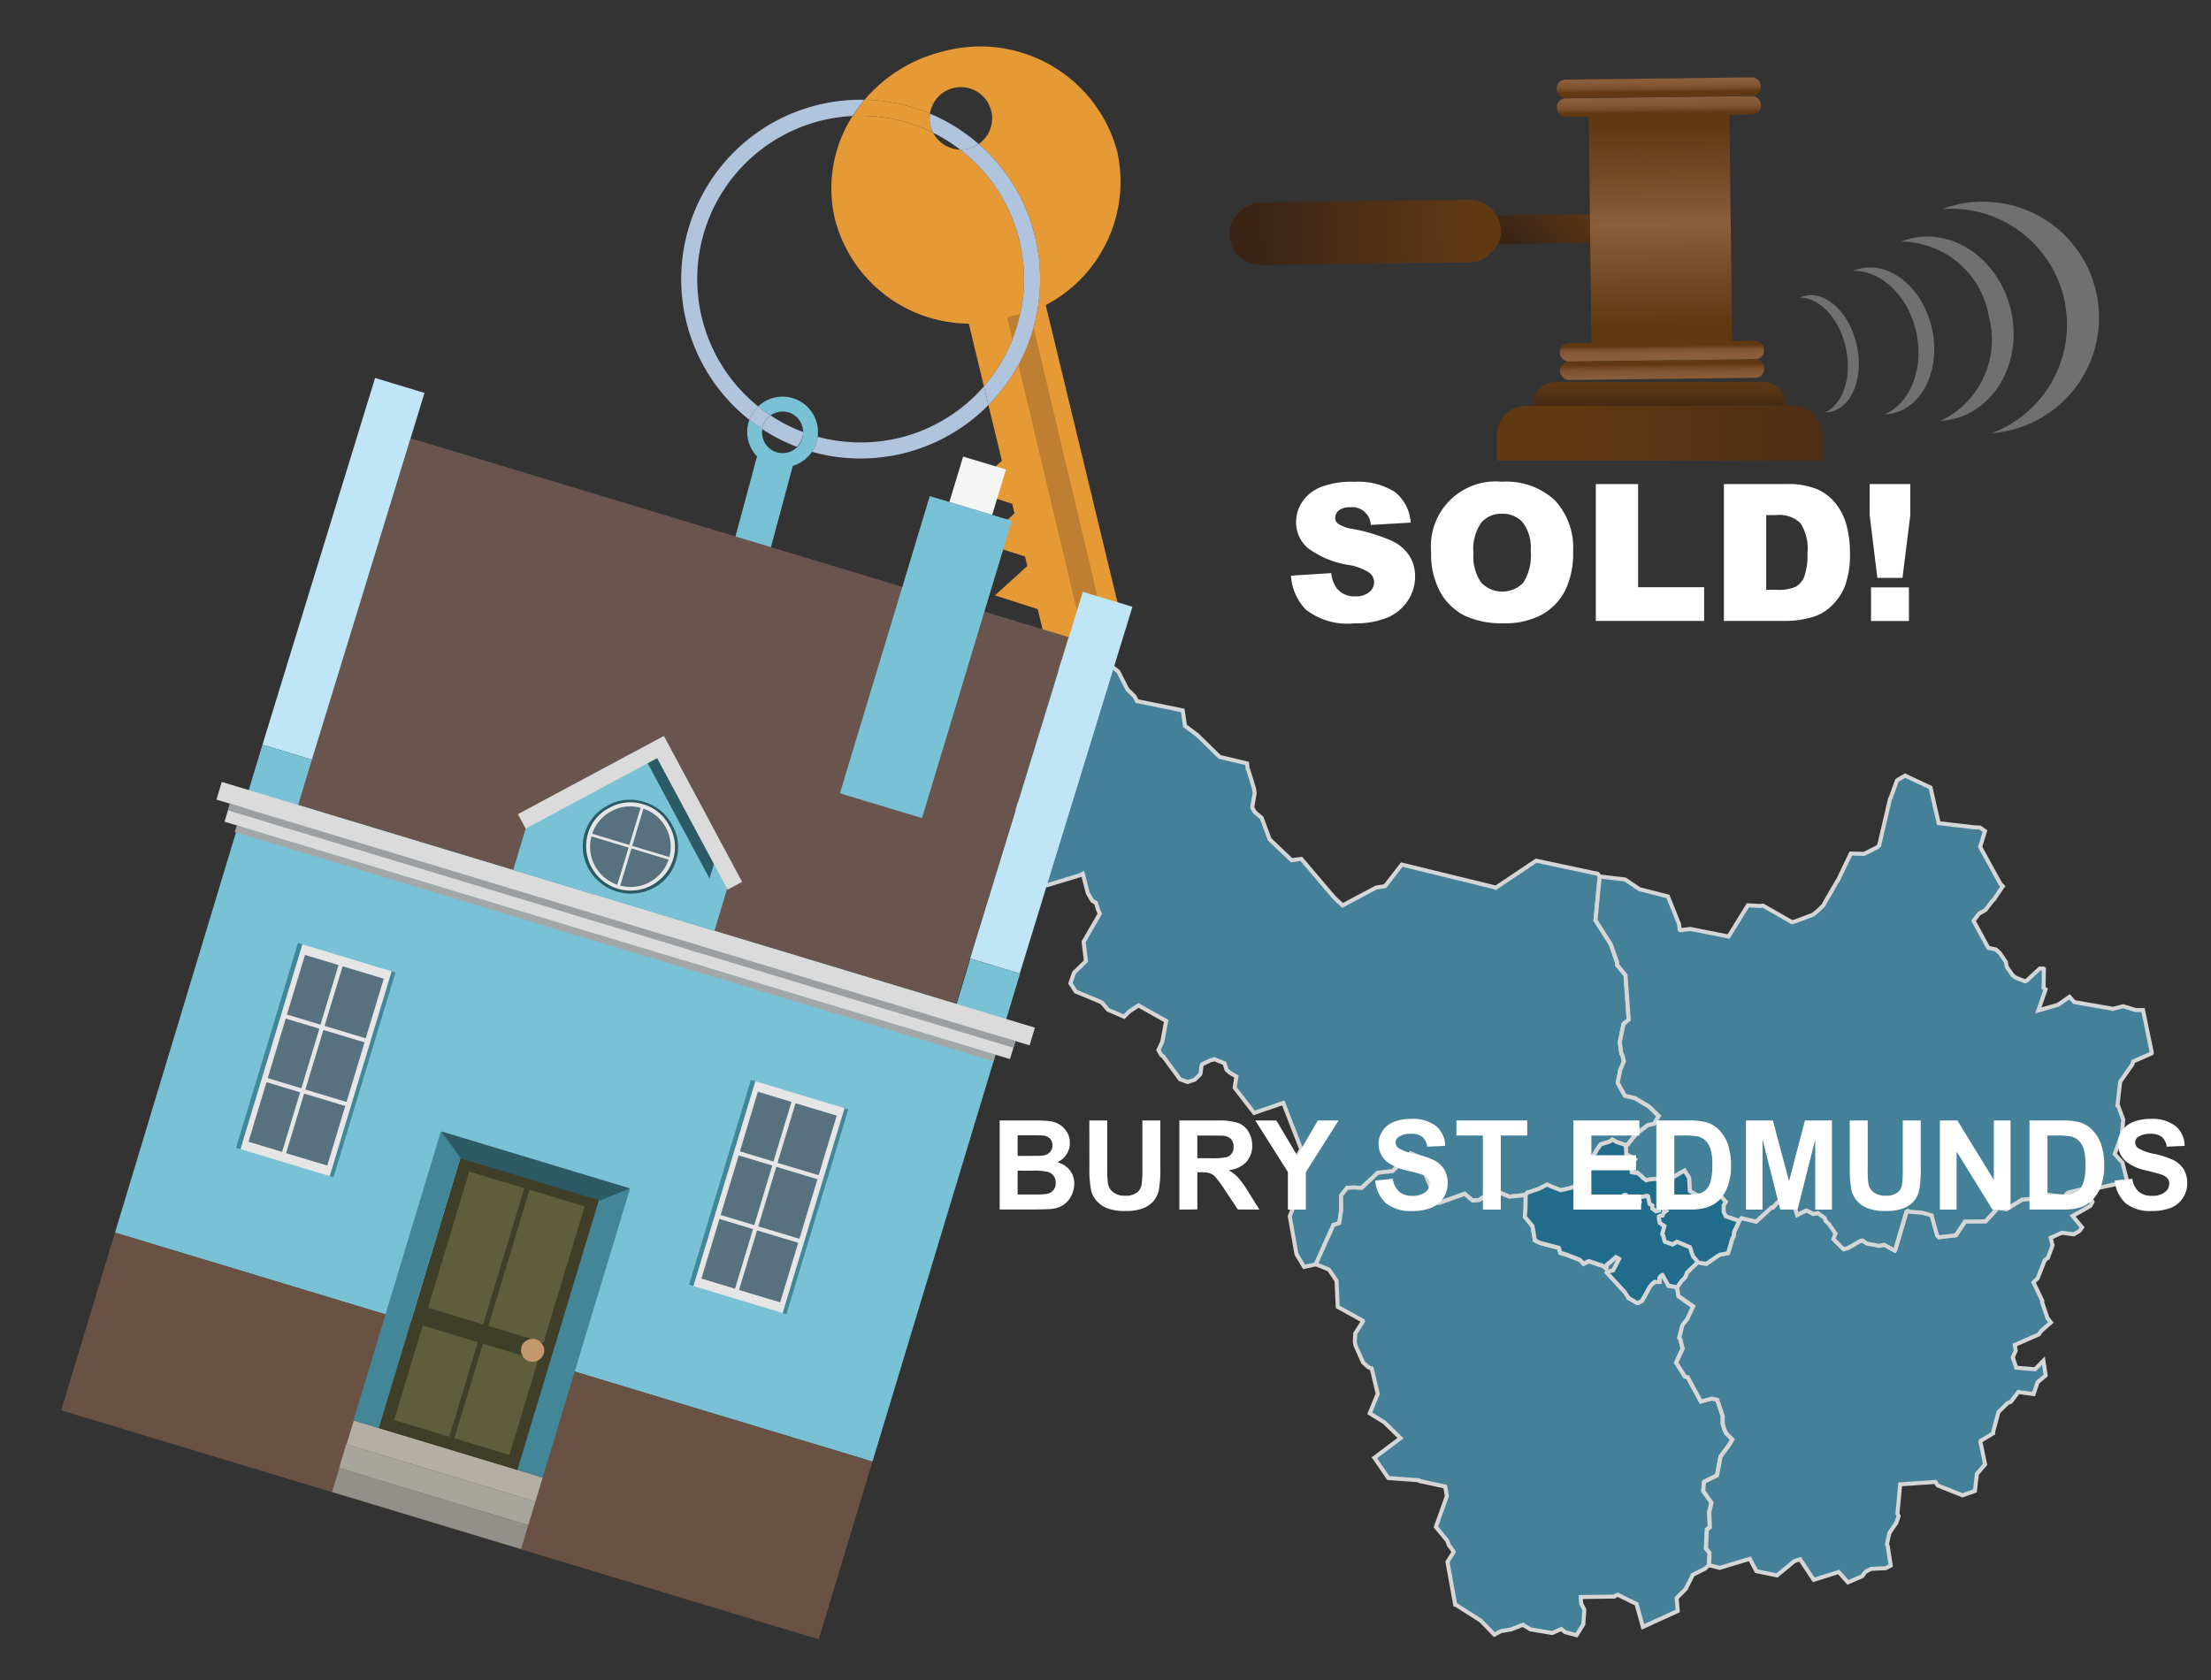 <svg xmlns="http://www.w3.org/2000/svg" xmlns:xlink="http://www.w3.org/1999/xlink" width="125" height="95" viewBox="0 0 125 95"><rect x="0" y="0" width="125" height="95" fill="#333333" stroke="none"/><defs><style>.cls-1{opacity:0.8;}.cls-2{fill:#4995b3;}.cls-2,.cls-3{stroke:#fff;stroke-miterlimit:10;stroke-width:0.227px;}.cls-3{fill:#1b7aa0;}.cls-4{isolation:isolate;}.cls-38,.cls-5{fill:#fff;}.cls-6{fill:#e69a35;}.cls-7{fill:#b0c4de;}.cls-8{fill:none;}.cls-9{fill:#79c2d5;}.cls-10{fill:#bf7f32;}.cls-11{fill:#69554e;}.cls-12{fill:#bfe5f6;}.cls-13{fill:#695143;}.cls-14{fill:#f5f5f5;}.cls-15{fill:#428698;}.cls-16{fill:#e6e6e6;}.cls-17{fill:#58717f;}.cls-18{fill:#b3afa4;}.cls-19{fill:#a8a69c;}.cls-20{fill:#929189;}.cls-21{fill:#3f3e28;}.cls-22{fill:#5e5e3c;}.cls-23{fill:#c3996b;}.cls-24{fill:#2c5a65;}.cls-25{fill:#dadbda;}.cls-26{fill:#a4a7a8;}.cls-27{fill:#9c9fa1;}.cls-28{fill:url(#linear-gradient);}.cls-29,.cls-35,.cls-36,.cls-38{fill-rule:evenodd;}.cls-29{fill:url(#linear-gradient-2);}.cls-30{fill:url(#linear-gradient-3);}.cls-31{fill:url(#linear-gradient-4);}.cls-32{fill:url(#linear-gradient-5);}.cls-33{fill:url(#linear-gradient-6);}.cls-34{fill:url(#linear-gradient-7);}.cls-35{fill:url(#linear-gradient-8);}.cls-36{fill:url(#linear-gradient-9);}.cls-37{opacity:0.3;}</style><linearGradient id="linear-gradient" x1="-2462.83" y1="-4191.504" x2="-2462.83" y2="-4179.28" gradientTransform="translate(2540.014 4198.356)" gradientUnits="userSpaceOnUse"><stop offset="0" stop-color="#603913"/><stop offset="0.791" stop-color="#442915"/><stop offset="1" stop-color="#3c2415"/></linearGradient><linearGradient id="linear-gradient-2" x1="-637.97" y1="-573.474" x2="-637.97" y2="-568.182" gradientTransform="translate(146.356 866.996) rotate(44.312)" xlink:href="#linear-gradient"/><linearGradient id="linear-gradient-3" x1="-1083.228" y1="3035.612" x2="-1083.228" y2="3046.631" gradientTransform="translate(1012.501 -3028.341) scale(0.848 1)" gradientUnits="userSpaceOnUse"><stop offset="0" stop-color="#603913"/><stop offset="0.333" stop-color="#7c512d"/><stop offset="0.495" stop-color="#8b5e3c"/><stop offset="1" stop-color="#603913"/></linearGradient><linearGradient id="linear-gradient-4" x1="-2470.872" y1="-4255.994" x2="-2469.392" y2="-4255.994" gradientTransform="matrix(0, 1, -0.848, 0, -3515.483, 2475.771)" gradientUnits="userSpaceOnUse"><stop offset="0" stop-color="#8b5e3c"/><stop offset="0.513" stop-color="#895c3a"/><stop offset="0.712" stop-color="#825634"/><stop offset="0.856" stop-color="#764c28"/><stop offset="0.974" stop-color="#653d18"/><stop offset="1" stop-color="#603913"/></linearGradient><linearGradient id="linear-gradient-5" x1="-2471.794" y1="-4255.994" x2="-2470.562" y2="-4255.994" gradientTransform="matrix(0, 1, -0.848, 0, -3515.496, 2475.771)" xlink:href="#linear-gradient-4"/><linearGradient id="linear-gradient-6" x1="-2455.235" y1="-4255.994" x2="-2456.185" y2="-4255.994" gradientTransform="matrix(0, 1, -0.848, 0, -3515.317, 2475.77)" xlink:href="#linear-gradient-4"/><linearGradient id="linear-gradient-7" x1="-2453.646" y1="-4255.994" x2="-2455.138" y2="-4255.994" gradientTransform="matrix(0, 1, -0.848, 0, -3515.304, 2475.77)" xlink:href="#linear-gradient-4"/><linearGradient id="linear-gradient-8" x1="93.826" y1="23.419" x2="93.826" y2="21.643" gradientUnits="userSpaceOnUse"><stop offset="0" stop-color="#3c2415"/><stop offset="1" stop-color="#603913"/></linearGradient><linearGradient id="linear-gradient-9" x1="115.343" y1="24.494" x2="89.023" y2="24.494" xlink:href="#linear-gradient-8"/></defs><g id="Layer_1" data-name="Layer 1"><g id="districtpaths" class="cls-1"><path id="IP-28_districtpath" data-name="IP-28 districtpath" class="cls-2" d="M91.657,59.561l.059.11.091.349-.207.487-.14.7v.038l.4.714.577.141.8.482.542.531-.262.435-.369.083-.635.485-.282.337-.01.031-.059.052-.121.176-.131.051-.027-.019-.508-.168-.22-.136L91,64.557l-.519.158-.246.362-.01.035-.181.3-.425.25-.195.091.057.69-.039.281-.014.075-.038.086-.006.011-.035.05-.546.233-.568.131-.559-.22-.211-.1-.489.253-.649.211-.074.111-.929.1-.606-.258-.137,0-.4.087-.571.362-.359.027-.45-.381-1.425.51L81.247,68,80.17,65.408l-.422-.184L78.732,66.23l-.839.094-.918.861-.435-.032-.378.022-.343.432.009.825-.114.745-.324.091-1,2.227-.661.145-.431-.716-.381-2.142.359-.932-.134-.591.172-.332.064-1.6.19-.34-1.019-2.62-1.644.566L69.8,61.506l.1-.632-.379-.221-.179-.161-.114-.366-.558-.226-.223.052-.481.232-.038.071-.052.441-.046.077-.293.285-.4.129-.42-.155-.957-1.3-.107-.068-.162-.289.218-.458.221-1.184-1.566-.879-.513.34-.3.3-.906-.391-.33-.391-.162-.09-1.331-.55-.306-.465.194-.571.018-.037.666-.651-.131-1.082,0-.012.916-1.585-.109-.246-.11-.369-.206-.121-.253-.428-.285-1.1-.155.086-1.836.558-.281.019-.848-.441-.121-.464,1.591-1.265.011-.036-.541-2.215-1.48.2-.376-1.408L56,44.417l1.655-2.149-.1-.495.142-.4-1.236-1.981.01-.039.713-.876,2.278.04.359-.867,1.553-1.439.332.579,1.514,1.182.516,1.01.408.4.137.264,2.587.527.127.875.675.5L68.953,42.8l1.549.371.034.31.044.076.326,1.071.026.242-.133.755.019.089.068.108.055.1.388.326.455,1.223.029.023,1.206,1.147.55-.075,1.869,2.2.465.431,1.9-1.01.506-.08.941-1.219,5.291,1.294.02.019,2.287-1.532,3.483.743.108.15L90.2,52.042l.863,1.35.364,1.043-.01.12.478.589.181,2.518-.292.249-.211,1.024Z"/><path id="IP-29_districtpath" data-name="IP-29 districtpath" class="cls-2" d="M89.366,90.308l.027.371.177.341-.055.829-.383.618-.655-.177-.206-.172-.513.225-1.239-.207-.416-.259-.68.265-.561.093-.379.2-.759-.786-1.42-.905h-.032l-.44-2.424.35-.556L82.1,87.62l-.192-.251-.087-.245-.642-.78L81.8,84.6l-.093-.537-1.455-.317-.03-.04-1.733-.126-.786-1.149,1.476-1.108-.906-.887-.833-.518.451-1.105-.343-1.432-.174-.061-.312-.277-.438-.98-.028-.2.023-.463.438-.682-.008-.034L75.63,73.9l-.068-1.467-.28-.427-.156-.218-.737-.3,1-2.227.324-.091.114-.745-.009-.825.343-.432.378-.022.435.032.918-.861.839-.094,1.016-1.006.422.184L81.247,68l.134.02,1.425-.51.45.381.359-.027.571-.362.4-.087.137,0,.606.258.929-.1-.01.8-.039.443.432.525.138.807.293.145,1.054.279.005.009.024.055.062.218.334.1.774.3.2.218.3-.148.778.262.208.138.041-.2.518-.431.178.1-.331.646-.366.1-.008.021,1.027,1.114.213.325,0,.006.4.232.066.045h.067l.22-.118.448-.8.135-.161.137-.109.269,0,0-.24.066-.078.1-.074h.007l.345.614.071,0,.406.09.073.5.837.59-.343.731-.226.274L95.1,75l-.168.648.062.092.13.515-.368.789.5.8.154.03.743,1.372.618-.169.309.074.317.953-.008.02,0,.4.115.361.057.117.048.067.325.328-.165.282-.415.562-.027.048-.055.052-.21,1.086-.7.35-.036.048-.038.483.465.66-.129.545.035.846-.165.124-.052,1.071.2.253-.026.694L96.4,88.7l-.715.362-.014.064-.371.728,0,0-.51.511.06.733-1.968.9-.363-1.3-1.058-.518-.133.059-.057.044Z"/><path id="IP-30_districtpath" data-name="IP-30 districtpath" class="cls-2" d="M107.271,85.6l.071.136-.135.381-.386.559-.143.644.042.093.175,1.117-.285.147-.825.038-.313.16-.2.26-.8.345-.52-.588-1.413.445-.771-1.166-.325.109-.978.807L99.3,88.846l-.374-.7-1.7.514-.6-.153.026-.694-.2-.253.052-1.071.165-.124-.035-.846.129-.545-.465-.66.038-.483.036-.048.7-.35.21-1.086.055-.052.027-.048.415-.562.165-.282-.325-.328-.048-.067-.057-.117-.115-.361,0-.4.008-.02-.317-.953-.309-.074-.618.169-.743-1.372-.154-.03-.5-.8.368-.789-.13-.515-.062-.092L95.1,75l.057-.123.226-.274.343-.731-.837-.59-.073-.5.267-.372.2-.2.094-.261.6-.575.5.086.738-.508.484-.1.023-.042.225-.784.066-.1.046-.291.247-.531.022-.08.15-.155.816.2.883-.807.062.011.808-.856.22.228.052.09.3.952.5-.243.1.022.3.168.276-.048.352.248.05.066.027.125.2.188.365.523-.117.321.573.573.247-.07.71-.408.116-.015.24.167.688.133.3-.061.587.333.021-.029.641-2.172.085-.049.1.047.707.054.544.157.025.14.278.994.1.1.956-.109.516-.78,1.161-.009.693-.76.489.073.886-.545.664-.054.388-.267,1.309.158.238-.24.911-.21.131.1.327.664-.134.227-.993.561.535.646-.152.206-.315.186-.666-.089-.645.285.11.42-.265.72-.047.022-.136.118-.4,1.023-.075.054-.156.169.5,1.038-.016.072.3.888,0,.008.2.256-.552.482-.131.194-1.357.594.05.327-.168.374.2.589,1.061.086.475-.483.126.832-.456.385-.228.671-.866-.115-.414.549-.189.073-.517.513-.293,1.093,0,.1-.713.433-.009.066.261,1.263-.464.54-.109.96-.7.25L109.552,84l-.136-.2-1.987.135Z"/><path id="IP-31_districtpath" data-name="IP-31 districtpath" class="cls-2" d="M93.784,63.109l-.542-.531-.8-.482-.577-.141-.4-.714V61.2l.14-.7.207-.487-.091-.349-.059-.11-.084-.626.211-1.024.292-.249L91.9,55.144l-.478-.589.01-.12-.364-1.043-.863-1.35.235-2.479,1.436.169.811.55,1.612.41.622,1.549.045.339L95,52.6l.56-.071,2.165.429,1.091-1.764.707.036.146-.022,1.641.939.18-.044,1.02-.385.3-.249.314-.318.012-.057.734-1.27.029-.025.736-1.532.758.015.758-.382.089-.1.616-2.639.029-.034.363-1,.457-.266,1.439.674.46,2.013,1.971.231.355.015.293.2-.276.9,1.156,2.1.127.122-.5.742-.083.075-.4.527-.361.206-.31.4.821,1.517.016.015.426.092.231.216.331.49.053.281.334.477.168.127.52.209.1-.033.745-.691.21.005.021.014-.017,1.083.115.081-.414,1.189,1.118-.321.646-.451.271.3,2.116.366.036.021.619-.152.7.215h.415l.5,2.425-.01.021-1.055.467-.026.138-.7,1-.156,1.348.047.035.284.767-.084.816-.4,1.126.437.49.271,1.066-2.307.506-.131-.1-.911.21-.238.24-1.309-.158-.388.267-.664.054-.886.545-.489-.073-.693.76-1.161.009-.516.78-.956.109-.1-.1-.278-.994-.025-.14-.544-.157-.707-.054-.1-.047-.085.049-.641,2.172-.021.029-.587-.333-.3.061-.688-.133-.24-.167-.116.015-.71.408-.247.07-.573-.573.117-.321-.365-.523-.2-.188-.027-.125-.05-.066-.352-.248-.276.048-.3-.168-.1-.022-.5.243-.3-.952-.052-.09-.22-.228-.808.856-.062-.011-.883.807-.816-.2-.15.155-.75-.255-.118-.252v-.364l.119-.207-.42-.472-.123-.168-.037.03-.032.021-.512.247-.238.03-.277-.063-.031-.012-.364-.227-.037-.743-.261-.407-.924.541-.44.081-.208-.15-.4.03-.02,0-.166.05-.22-.163-.046-.062-.247-.21-.075.02-.238-.046-.008-.468h0l.191-.257-.017-.009-.227-.139-.012-.006-.232-.142-.029-.5.131-.051.121-.176.059-.052.01-.031.282-.337.635-.485.369-.083Z"/><path id="IP-32_districtpath" data-name="IP-32 districtpath" class="cls-3" d="M92.176,65.406l.012.006.227.139.017.009-.191.257h0l.008.468.238.046.075-.02.247.21.046.062.22.163.166-.05.02,0,.4-.03.208.15.44-.081.924-.541.261.407.037.743.364.227.031.012.277.063.238-.03.512-.247.032-.021.037-.03.123.168.42.472-.119.207v.364l.118.252.75.255-.022.08-.247.531L98,69.934l-.066.1-.225.784-.023.042-.484.1-.738.508-.5-.086-.051-.106-.2-.231-.1-.274-.023-.109-.062-.138-.721-.306-.009.009-.235.14-.441-.151-.021-.034-.081-.324-.052-.074.118-.457-.252-.171-.015-.022-.046-.287.01-.07.03-.024.169-.033,0-.009.064-.136.134-.1-.149-.118-.045-.064-.148,0-.048.156-.178.042-.2-.157-.007-.17-.152-.093-.088-.422-.031-.016-.013-.008h0l-.487.085.014.042.015.153.045.046L92.7,68l-.087.04-.028.026-.105-.056-.049.112-.042.026-.13-.01-.077-.092-.014-.17h0l-.04-.089-.186-.2-.023-.006-.1.007-.185.138-.106.07-.016.006-.24-.021-.012.006-.114.106-.06-.02-.187-.015-.213-.069-.117.025-.026.025-.112.008-.136.085-.346-.193,0-.007-.247-.161-.342-.623.035-.05.006-.011.038-.086.014-.075.039-.281-.057-.69.195-.091.425-.25.181-.3.01-.035.246-.362L91,64.557l.157-.121.22.136.508.168.027.019.029.5Z"/><path id="IP-33_districtpath" data-name="IP-33 districtpath" class="cls-3" d="M92.18,68.043l.077.092.13.01.042-.026.049-.112.105.056.028-.026L92.7,68l.013-.042-.045-.046-.015-.153-.014-.042.487-.085h0l.013.008.031.016.088.422.152.093.007.17.2.157.178-.042.048-.156.148,0,.045.064.149.118-.134.1-.064.136,0,.009-.169.033-.03.024-.01.07.046.287.015.022.252.171-.118.457.052.074.081.324.021.034.441.151.235-.14.009-.009.721.306.062.138.023.109.1.274.2.231.051.106-.6.575-.094.261-.2.2-.267.372-.406-.09-.071,0-.345-.614h-.007l-.1.074-.066.078,0,.24-.269,0-.137.109-.135.161-.448.8-.22.118h-.067l-.066-.045-.4-.232,0-.006-.213-.325-1.027-1.114.008-.021.366-.1.331-.646-.178-.1-.518.431-.041.2L90.6,71.57l-.778-.262-.3.148-.2-.218-.774-.3-.334-.1-.062-.218-.024-.055-.005-.009L87.07,70.28l-.293-.145-.138-.807-.432-.525.039-.443.01-.8.074-.111.649-.211.489-.253.211.1.559.22.568-.131.546-.233.342.623.247.161,0,.007.346.193.136-.085.112-.008.026-.025.117-.025.213.069.187.015.06.02.114-.106.012-.006.24.021.016-.006.106-.07.185-.138.1-.007.023.006.186.2.04.089h0Z"/></g><g id="EN-ENFIELD_towntext" data-name="EN-ENFIELD towntext" class="cls-4"><path class="cls-5" d="M56.517,63.36h2.011a5.706,5.706,0,0,1,.892.05,1.275,1.275,0,0,1,.912.628,1.141,1.141,0,0,1,.154.589,1.17,1.17,0,0,1-.19.649,1.183,1.183,0,0,1-.517.444,1.322,1.322,0,0,1,.707.456,1.215,1.215,0,0,1,.247.76,1.49,1.49,0,0,1-.159.668,1.342,1.342,0,0,1-.436.518,1.448,1.448,0,0,1-.682.239q-.254.027-1.226.034H56.517Zm1.016.838v1.164H58.2c.4,0,.643-.006.739-.017a.669.669,0,0,0,.41-.18.536.536,0,0,0,.149-.394.551.551,0,0,0-.129-.379.586.586,0,0,0-.383-.177q-.15-.017-.869-.017Zm0,2v1.347h.941a4.544,4.544,0,0,0,.7-.031.635.635,0,0,0,.369-.2.62.62,0,0,0,.143-.428.662.662,0,0,0-.11-.385.626.626,0,0,0-.318-.23,3.506,3.506,0,0,0-.9-.072Z"/><path class="cls-5" d="M61.586,63.36H62.6v2.727a5.544,5.544,0,0,0,.038.842.811.811,0,0,0,.31.5,1.084,1.084,0,0,0,.672.187,1.022,1.022,0,0,0,.652-.177A.7.7,0,0,0,64.54,67a5.772,5.772,0,0,0,.044-.854V63.36H65.6V66a6.9,6.9,0,0,1-.082,1.282,1.421,1.421,0,0,1-.3.631,1.549,1.549,0,0,1-.593.411,2.574,2.574,0,0,1-.969.153,2.785,2.785,0,0,1-1.093-.167,1.56,1.56,0,0,1-.589-.433,1.362,1.362,0,0,1-.285-.558,6.06,6.06,0,0,1-.1-1.277Z"/><path class="cls-5" d="M66.676,68.4V63.36h2.139a3.642,3.642,0,0,1,1.173.136,1.155,1.155,0,0,1,.585.482,1.446,1.446,0,0,1,.22.793,1.344,1.344,0,0,1-.333.937,1.6,1.6,0,0,1-1,.465,2.4,2.4,0,0,1,.545.422,5.8,5.8,0,0,1,.578.818l.615.982H69.986l-.735-1.1a7.237,7.237,0,0,0-.535-.74.8.8,0,0,0-.306-.209,1.668,1.668,0,0,0-.512-.057h-.206v2.1Zm1.016-2.906h.752a3.9,3.9,0,0,0,.913-.061.557.557,0,0,0,.286-.213.655.655,0,0,0,.1-.378.608.608,0,0,0-.136-.411.619.619,0,0,0-.382-.2c-.083-.012-.331-.017-.743-.017h-.793Z"/><path class="cls-5" d="M72.812,68.4V66.276L70.968,63.36H72.16l1.185,1.992,1.161-1.992h1.171l-1.851,2.923V68.4Z"/><path class="cls-5" d="M77.752,66.757l.989-.1a1.209,1.209,0,0,0,.363.731,1.093,1.093,0,0,0,.737.233,1.127,1.127,0,0,0,.739-.207.62.62,0,0,0,.249-.486.456.456,0,0,0-.1-.3.837.837,0,0,0-.366-.218c-.119-.041-.39-.115-.814-.22a2.771,2.771,0,0,1-1.148-.5,1.312,1.312,0,0,1-.462-1.013,1.3,1.3,0,0,1,.217-.72,1.371,1.371,0,0,1,.629-.51,2.533,2.533,0,0,1,.99-.175,2.129,2.129,0,0,1,1.428.416,1.463,1.463,0,0,1,.5,1.109l-1.016.045a.86.86,0,0,0-.281-.558,1.016,1.016,0,0,0-.643-.17,1.159,1.159,0,0,0-.7.182.365.365,0,0,0-.161.312.385.385,0,0,0,.152.306,2.666,2.666,0,0,0,.933.336,4.926,4.926,0,0,1,1.1.363,1.419,1.419,0,0,1,.557.511,1.509,1.509,0,0,1,.2.8,1.477,1.477,0,0,1-.241.81,1.44,1.44,0,0,1-.679.562,2.862,2.862,0,0,1-1.1.183,2.184,2.184,0,0,1-1.467-.441A1.918,1.918,0,0,1,77.752,66.757Z"/><path class="cls-5" d="M83.835,68.4V64.212H82.341V63.36h4v.852h-1.49V68.4Z"/><path class="cls-5" d="M88.952,68.4V63.36h3.734v.852H89.969v1.116H92.5v.848H89.969v1.371h2.812V68.4Z"/><path class="cls-5" d="M93.641,63.36H95.5a3.633,3.633,0,0,1,.958.1,1.687,1.687,0,0,1,.76.464,2.21,2.21,0,0,1,.48.815,3.691,3.691,0,0,1,.165,1.191A3.309,3.309,0,0,1,97.707,67a2.216,2.216,0,0,1-.54.89,1.79,1.79,0,0,1-.714.4,3.109,3.109,0,0,1-.9.106H93.641Zm1.016.852v3.335h.759a2.773,2.773,0,0,0,.614-.048.934.934,0,0,0,.411-.21,1.053,1.053,0,0,0,.266-.486,3.3,3.3,0,0,0,.1-.922,3.034,3.034,0,0,0-.1-.9,1.152,1.152,0,0,0-.288-.487.967.967,0,0,0-.471-.237,4.619,4.619,0,0,0-.835-.048Z"/><path class="cls-5" d="M98.709,68.4V63.36h1.521l.914,3.434.9-3.434h1.525V68.4h-.944V64.432l-1,3.963h-.979l-1-3.963V68.4Z"/><path class="cls-5" d="M104.575,63.36h1.017v2.727a5.544,5.544,0,0,0,.038.842.811.811,0,0,0,.31.5,1.084,1.084,0,0,0,.672.187,1.027,1.027,0,0,0,.653-.177.7.7,0,0,0,.264-.435,5.634,5.634,0,0,0,.044-.854V63.36h1.017V66a6.9,6.9,0,0,1-.082,1.282,1.411,1.411,0,0,1-.3.631,1.542,1.542,0,0,1-.593.411,2.572,2.572,0,0,1-.968.153,2.787,2.787,0,0,1-1.094-.167,1.56,1.56,0,0,1-.589-.433,1.375,1.375,0,0,1-.285-.558,6.06,6.06,0,0,1-.1-1.277Z"/><path class="cls-5" d="M109.673,68.4V63.36h.988l2.062,3.362V63.36h.944V68.4h-1.021l-2.029-3.283V68.4Z"/><path class="cls-5" d="M114.738,63.36H116.6a3.633,3.633,0,0,1,.958.1,1.678,1.678,0,0,1,.759.464,2.212,2.212,0,0,1,.481.815,3.719,3.719,0,0,1,.165,1.191A3.337,3.337,0,0,1,118.805,67a2.216,2.216,0,0,1-.54.89,1.79,1.79,0,0,1-.714.4,3.121,3.121,0,0,1-.9.106h-1.912Zm1.017.852v3.335h.759a2.773,2.773,0,0,0,.614-.048.934.934,0,0,0,.411-.21,1.071,1.071,0,0,0,.266-.486,3.308,3.308,0,0,0,.1-.922,3.04,3.04,0,0,0-.1-.9,1.162,1.162,0,0,0-.288-.487.971.971,0,0,0-.471-.237,4.626,4.626,0,0,0-.835-.048Z"/><path class="cls-5" d="M119.563,66.757l.99-.1a1.2,1.2,0,0,0,.362.731,1.1,1.1,0,0,0,.737.233,1.13,1.13,0,0,0,.74-.207.62.62,0,0,0,.249-.486.457.457,0,0,0-.105-.3.827.827,0,0,0-.365-.218c-.119-.041-.391-.115-.815-.22a2.772,2.772,0,0,1-1.147-.5,1.31,1.31,0,0,1-.463-1.013,1.291,1.291,0,0,1,.218-.72,1.361,1.361,0,0,1,.629-.51,2.526,2.526,0,0,1,.99-.175,2.131,2.131,0,0,1,1.428.416,1.47,1.47,0,0,1,.5,1.109l-1.017.045a.864.864,0,0,0-.28-.558,1.021,1.021,0,0,0-.644-.17,1.156,1.156,0,0,0-.694.182.363.363,0,0,0-.161.312.387.387,0,0,0,.151.306,2.674,2.674,0,0,0,.934.336,4.914,4.914,0,0,1,1.1.363,1.412,1.412,0,0,1,.557.511,1.5,1.5,0,0,1,.2.8,1.484,1.484,0,0,1-.24.81,1.443,1.443,0,0,1-.68.562,2.86,2.86,0,0,1-1.095.183,2.184,2.184,0,0,1-1.467-.441A1.923,1.923,0,0,1,119.563,66.757Z"/></g></g><g id="house_hammer" data-name="house+hammer"><path class="cls-6" d="M52.756,7.505a1.761,1.761,0,0,1-.178-1.079,10.1,10.1,0,0,0-3.7-.782,8.268,8.268,0,0,0-.671.916c.151-.007.3-.011.457-.011A9.2,9.2,0,0,1,52.756,7.505Z"/><path class="cls-7" d="M48.66,5.641a10.143,10.143,0,0,0-6.295,18.1,2,2,0,0,1,.5-.76A9.236,9.236,0,0,1,48.2,6.56a8.268,8.268,0,0,1,.671-.916C48.8,5.642,48.731,5.641,48.66,5.641Z"/><path class="cls-6" d="M59.12,17.25a7.872,7.872,0,0,0,4.039-8.694,8.009,8.009,0,0,0-9.8-5.657,8.446,8.446,0,0,0-4.482,2.745,10.1,10.1,0,0,1,3.7.782,1.767,1.767,0,1,1,2.754,1.719,10.142,10.142,0,0,1,.551,14.76l.76,3.149-.7.63-1.136,1.028,1.459.469.96.309.131.542-.7.63L55.531,30.69l1.459.469.96.309.13.542-.7.63L56.25,33.668l1.458.469.96.309.488,2.021L62.044,38.9l1.461-3.483Z"/><path class="cls-6" d="M54.285,8.46a1.77,1.77,0,0,1-1.529-.955,9.2,9.2,0,0,0-4.1-.956c-.153,0-.306,0-.457.011a7.581,7.581,0,0,0-.991,5.845A7.87,7.87,0,0,0,54.771,18.3l.856,3.547A9.235,9.235,0,0,0,54.285,8.46Z"/><path class="cls-8" d="M44.243,23.27a1.153,1.153,0,0,0-.678.219,9.185,9.185,0,0,0,1.839.94A1.161,1.161,0,0,0,44.243,23.27Z"/><path class="cls-8" d="M46.244,24.43a1.948,1.948,0,0,1-.018.266,9.243,9.243,0,1,0-3.359-1.718,2,2,0,0,1,3.377,1.452Z"/><path class="cls-7" d="M43.094,24.266a10.136,10.136,0,0,0,1.954,1,1.156,1.156,0,0,0,.356-.835h0a9.185,9.185,0,0,1-1.839-.94A1.16,1.16,0,0,0,43.094,24.266Z"/><path class="cls-7" d="M43.565,23.489q-.361-.24-.7-.511a2,2,0,0,0-.5.76c.235.187.478.362.729.528A1.16,1.16,0,0,1,43.565,23.489Z"/><path class="cls-9" d="M44.243,22.429a2,2,0,0,0-1.376.549q.336.271.7.511a1.161,1.161,0,0,1,1.839.94h0a1.161,1.161,0,1,1-2.321,0,1.255,1.255,0,0,1,.011-.164c-.251-.166-.494-.341-.729-.528a1.993,1.993,0,0,0,.433,2.07l-1.553,5.767,2.022.541,1.554-5.773A1.988,1.988,0,0,0,46.226,24.7a1.948,1.948,0,0,0,.018-.266A2,2,0,0,0,44.243,22.429Z"/><path class="cls-10" d="M61.932,35.3l-.358.085A.477.477,0,0,1,61,35.032l-4.063-17.1,1.286-.3,4.063,17.1A.478.478,0,0,1,61.932,35.3Z"/><path class="cls-8" d="M56.043,6.278a1.767,1.767,0,0,0-3.465.148,10.152,10.152,0,0,1,2.754,1.719A1.766,1.766,0,0,0,56.043,6.278Z"/><path class="cls-8" d="M54.285,8.46a9.221,9.221,0,0,0-1.529-.955A1.77,1.77,0,0,0,54.285,8.46Z"/><path class="cls-7" d="M52.607,7.107a1.738,1.738,0,0,0,.149.4,9.221,9.221,0,0,1,1.529.955,1.764,1.764,0,0,0,1.047-.315,10.152,10.152,0,0,0-2.754-1.719A1.746,1.746,0,0,0,52.607,7.107Z"/><path class="cls-7" d="M48.66,25.02a9.259,9.259,0,0,1-2.434-.324,1.992,1.992,0,0,1-.323.853,10.16,10.16,0,0,0,9.98-2.644l-.256-1.059A9.212,9.212,0,0,1,48.66,25.02Z"/><path class="cls-7" d="M55.332,8.145a1.764,1.764,0,0,1-1.047.315,9.235,9.235,0,0,1,1.342,13.386l.256,1.059a10.142,10.142,0,0,0-.551-14.76Z"/><g id="Symbol_9_0_Layer2_0_MEMBER_8_MEMBER_0_FILL" data-name="Symbol 9 0 Layer2 0 MEMBER 8 MEMBER 0 FILL"><path class="cls-11" d="M23.228,24.785,16.817,45.51,54.043,56.763l6.37-20.737Z"/></g><g id="Symbol_9_0_Layer2_0_MEMBER_8_MEMBER_1_FILL" data-name="Symbol 9 0 Layer2 0 MEMBER 8 MEMBER 1 FILL"><path class="cls-12" d="M24,22.218l-2.794-.845L14.839,42.11l2.794.845Z"/></g><g id="Symbol_9_0_Layer2_0_MEMBER_8_MEMBER_2_FILL" data-name="Symbol 9 0 Layer2 0 MEMBER 8 MEMBER 2 FILL"><path class="cls-12" d="M61.216,33.466,54.845,54.2l2.808.849,6.371-20.737Z"/></g><g id="Symbol_9_0_Layer2_0_MEMBER_8_MEMBER_3_FILL" data-name="Symbol 9 0 Layer2 0 MEMBER 8 MEMBER 3 FILL"><path class="cls-9" d="M57.667,55.056l-2.808-.849-.776,2.568L16.857,45.522l.776-2.567-2.794-.845L6.5,69.708,49.324,82.654Z"/></g><g id="Symbol_9_0_Layer2_0_MEMBER_8_MEMBER_4_FILL" data-name="Symbol 9 0 Layer2 0 MEMBER 8 MEMBER 4 FILL"><path class="cls-13" d="M6.5,69.695,3.461,79.75,46.288,92.7l3.04-10.055Z"/></g><g id="Symbol_9_0_Layer2_0_MEMBER_8_MEMBER_5_FILL" data-name="Symbol 9 0 Layer2 0 MEMBER 8 MEMBER 5 FILL"><path class="cls-9" d="M52.125,46.26l5.08-16.808-4.64-1.4-5.08,16.808Z"/></g><g id="Symbol_9_0_Layer2_0_MEMBER_8_MEMBER_6_FILL" data-name="Symbol 9 0 Layer2 0 MEMBER 8 MEMBER 6 FILL"><path class="cls-14" d="M56.872,26.549l-2.421-.731-.776,2.567,2.42.732Z"/></g><g id="Symbol_9_0_Layer2_0_MEMBER_8_MEMBER_7_MEMBER_0_FILL" data-name="Symbol 9 0 Layer2 0 MEMBER 8 MEMBER 7 MEMBER 0 FILL"><path class="cls-15" d="M47.962,62.732l-.254-.077-3.5,11.58.254.076Z"/></g><g id="Symbol_9_0_Layer2_0_MEMBER_8_MEMBER_7_MEMBER_1_FILL" data-name="Symbol 9 0 Layer2 0 MEMBER 8 MEMBER 7 MEMBER 1 FILL"><path class="cls-15" d="M42.707,61.143l-.254-.076-3.5,11.579.254.077Z"/></g><g id="Symbol_9_0_Layer2_0_MEMBER_8_MEMBER_7_MEMBER_2_FILL" data-name="Symbol 9 0 Layer2 0 MEMBER 8 MEMBER 7 MEMBER 2 FILL"><path class="cls-16" d="M42.707,61.143l-3.5,11.58,5.041,1.524,3.5-11.58Z"/></g><g id="Symbol_9_0_Layer2_0_MEMBER_8_MEMBER_7_MEMBER_3_FILL" data-name="Symbol 9 0 Layer2 0 MEMBER 8 MEMBER 7 MEMBER 3 FILL"><path class="cls-17" d="M42.8,69.577l-1.018,3.369,2.326.7,1.019-3.37-2.327-.7m3.483-3.121,1.019-3.37-2.327-.7-1.019,3.37,2.327.7m-.069.227-2.326-.7-1.019,3.369,2.327.7,1.018-3.37m-4.452-1.346-1.019,3.37,1.9.574,1.018-3.37-1.9-.574m-1.088,3.6L39.655,72.3l1.9.574,1.018-3.37-1.9-.574m2.175-7.194-1.019,3.37,1.9.574,1.019-3.37Z"/></g><g id="Symbol_9_0_Layer2_0_MEMBER_8_MEMBER_8_MEMBER_0_FILL" data-name="Symbol 9 0 Layer2 0 MEMBER 8 MEMBER 8 MEMBER 0 FILL"><path class="cls-15" d="M22.357,54.992l-.254-.077L18.6,66.494l.254.077Z"/></g><g id="Symbol_9_0_Layer2_0_MEMBER_8_MEMBER_8_MEMBER_1_FILL" data-name="Symbol 9 0 Layer2 0 MEMBER 8 MEMBER 8 MEMBER 1 FILL"><path class="cls-15" d="M17.1,53.4l-.254-.077-3.5,11.58.254.076Z"/></g><g id="Symbol_9_0_Layer2_0_MEMBER_8_MEMBER_8_MEMBER_2_FILL" data-name="Symbol 9 0 Layer2 0 MEMBER 8 MEMBER 8 MEMBER 2 FILL"><path class="cls-16" d="M18.642,66.506l3.5-11.579L17.1,53.4,13.6,64.982Z"/></g><g id="Symbol_9_0_Layer2_0_MEMBER_8_MEMBER_8_MEMBER_3_FILL" data-name="Symbol 9 0 Layer2 0 MEMBER 8 MEMBER 8 MEMBER 3 FILL"><path class="cls-17" d="M15.068,61.194l-1.019,3.369,1.9.574,1.018-3.369-1.9-.574M19.52,62.54l-2.326-.7-1.019,3.37,2.327.7L19.52,62.54m-1.4-4.6,1.019-3.37L17.242,54l-1.018,3.37,1.9.574m-.068.227-1.9-.574-1.019,3.369,1.9.574,1.019-3.369m2.554.772-2.327-.7-1.019,3.369,2.327.7,1.019-3.369m1.087-3.6-2.327-.7L18.35,58.012l2.326.7Z"/></g><g id="Symbol_9_0_Layer2_0_MEMBER_8_MEMBER_9_FILL" data-name="Symbol 9 0 Layer2 0 MEMBER 8 MEMBER 9 FILL"><path class="cls-18" d="M30.271,84.906l.408-1.35L20,80.326l-.408,1.351Z"/></g><g id="Symbol_9_0_Layer2_0_MEMBER_8_MEMBER_10_FILL" data-name="Symbol 9 0 Layer2 0 MEMBER 8 MEMBER 10 FILL"><path class="cls-19" d="M29.866,86.243l.405-1.337-10.7-3.233-.4,1.337Z"/></g><g id="Symbol_9_0_Layer2_0_MEMBER_8_MEMBER_11_FILL" data-name="Symbol 9 0 Layer2 0 MEMBER 8 MEMBER 11 FILL"><path class="cls-20" d="M29.458,87.594l.408-1.351L19.183,83.014l-.408,1.35Z"/></g><g id="Symbol_9_0_Layer2_0_MEMBER_8_MEMBER_12_MEMBER_0_FILL" data-name="Symbol 9 0 Layer2 0 MEMBER 8 MEMBER 12 MEMBER 0 FILL"><path class="cls-21" d="M34.008,67.474,26.146,65.1,21.413,80.755l7.862,2.376Z"/></g><g id="Symbol_9_0_Layer2_0_MEMBER_8_MEMBER_12_MEMBER_1_MEMBER_0_FILL" data-name="Symbol 9 0 Layer2 0 MEMBER 8 MEMBER 12 MEMBER 1 MEMBER 0 FILL"><path class="cls-22" d="M27.315,74.892l2.328-7.7-3.116-.941L24.2,73.95Z"/></g><g id="Symbol_9_0_Layer2_0_MEMBER_8_MEMBER_12_MEMBER_1_MEMBER_1_FILL" data-name="Symbol 9 0 Layer2 0 MEMBER 8 MEMBER 12 MEMBER 1 MEMBER 1 FILL"><path class="cls-22" d="M29.937,67.279l-2.328,7.7,3.115.942,2.329-7.7Z"/></g><g id="Symbol_9_0_Layer2_0_MEMBER_8_MEMBER_12_MEMBER_2_MEMBER_0_FILL" data-name="Symbol 9 0 Layer2 0 MEMBER 8 MEMBER 12 MEMBER 2 MEMBER 0 FILL"><path class="cls-22" d="M25.4,81.243,27.012,75.9,23.9,74.953,22.279,80.3Z"/></g><g id="Symbol_9_0_Layer2_0_MEMBER_8_MEMBER_12_MEMBER_2_MEMBER_1_FILL" data-name="Symbol 9 0 Layer2 0 MEMBER 8 MEMBER 12 MEMBER 2 MEMBER 1 FILL"><path class="cls-22" d="M28.8,82.274l1.617-5.348-3.115-.942-1.617,5.348Z"/></g><g id="Symbol_9_0_Layer2_0_MEMBER_8_MEMBER_13_FILL" data-name="Symbol 9 0 Layer2 0 MEMBER 8 MEMBER 13 FILL"><path class="cls-23" d="M30.742,76.541a.585.585,0,0,0-.058-.484.641.641,0,0,0-.883-.267.587.587,0,0,0-.316.371.6.6,0,0,0,.054.5.63.63,0,0,0,.384.32.667.667,0,0,0,.819-.438Z"/></g><g id="Symbol_9_0_Layer2_0_MEMBER_8_MEMBER_14_FILL" data-name="Symbol 9 0 Layer2 0 MEMBER 8 MEMBER 14 FILL"><path class="cls-15" d="M26.146,65.1l-1.221-1.128L19.982,80.322l1.431.433Z"/></g><g id="Symbol_9_0_Layer2_0_MEMBER_8_MEMBER_15_FILL" data-name="Symbol 9 0 Layer2 0 MEMBER 8 MEMBER 15 FILL"><path class="cls-15" d="M35.622,67.2l-1.641.263L29.248,83.123l1.431.433Z"/></g><g id="Symbol_9_0_Layer2_0_MEMBER_8_MEMBER_16_FILL" data-name="Symbol 9 0 Layer2 0 MEMBER 8 MEMBER 16 FILL"><path class="cls-24" d="M24.952,63.977l1.1,1.529,7.863,2.377,1.708-.68Z"/></g><g id="Symbol_9_0_Layer2_0_MEMBER_8_MEMBER_17_MEMBER_0_FILL" data-name="Symbol 9 0 Layer2 0 MEMBER 8 MEMBER 17 MEMBER 0 FILL"><path class="cls-25" d="M31.169,50.943l-.307,1.016L57.1,59.889l.307-1.016Z"/></g><g id="Symbol_9_0_Layer2_0_MEMBER_8_MEMBER_17_MEMBER_1_FILL" data-name="Symbol 9 0 Layer2 0 MEMBER 8 MEMBER 17 MEMBER 1 FILL"><path class="cls-25" d="M33.545,50.566l-.3,1,24.964,7.546.3-1Z"/></g><g id="Symbol_9_0_Layer2_0_MEMBER_8_MEMBER_17_MEMBER_2_FILL" data-name="Symbol 9 0 Layer2 0 MEMBER 8 MEMBER 17 MEMBER 2 FILL"><path class="cls-26" d="M30.394,51.817l-.113.375,25.886,7.825.113-.374Z"/></g><g id="Symbol_9_0_Layer2_0_MEMBER_8_MEMBER_17_MEMBER_3_FILL" data-name="Symbol 9 0 Layer2 0 MEMBER 8 MEMBER 17 MEMBER 3 FILL"><path class="cls-27" d="M31.45,51.028l-.114.374L57.29,59.247l.113-.374Z"/></g><g id="Symbol_9_0_Layer2_0_MEMBER_8_MEMBER_17_MEMBER_4_FILL" data-name="Symbol 9 0 Layer2 0 MEMBER 8 MEMBER 17 MEMBER 4 FILL"><path class="cls-25" d="M38.7,54.327,39,53.311,13,45.45l-.307,1.016Z"/></g><g id="Symbol_9_0_Layer2_0_MEMBER_8_MEMBER_17_MEMBER_5_FILL" data-name="Symbol 9 0 Layer2 0 MEMBER 8 MEMBER 17 MEMBER 5 FILL"><path class="cls-25" d="M37.788,52.943l.3-1L12.538,44.216l-.3,1Z"/></g><g id="Symbol_9_0_Layer2_0_MEMBER_8_MEMBER_17_MEMBER_6_FILL" data-name="Symbol 9 0 Layer2 0 MEMBER 8 MEMBER 17 MEMBER 6 FILL"><path class="cls-26" d="M39.908,55.1l.113-.374L13.386,46.676l-.114.374Z"/></g><g id="Symbol_9_0_Layer2_0_MEMBER_8_MEMBER_17_MEMBER_7_FILL" data-name="Symbol 9 0 Layer2 0 MEMBER 8 MEMBER 17 MEMBER 7 FILL"><path class="cls-27" d="M39.466,53.859l.113-.374L13,45.45l-.113.374Z"/></g><g id="Symbol_9_0_Layer2_0_MEMBER_8_MEMBER_18_FILL" data-name="Symbol 9 0 Layer2 0 MEMBER 8 MEMBER 18 FILL"><path class="cls-9" d="M37.445,41.91l-7.56,4.4L29.012,49.2l11.379,3.44.873-2.888Z"/></g><g id="Symbol_9_0_Layer2_0_MEMBER_8_MEMBER_19_FILL" data-name="Symbol 9 0 Layer2 0 MEMBER 8 MEMBER 19 FILL"><path class="cls-24" d="M37.261,42.277l-.749.693,3.6,6.708.4-1.323Z"/></g><g id="Symbol_9_0_Layer2_0_MEMBER_8_MEMBER_20_FILL" data-name="Symbol 9 0 Layer2 0 MEMBER 8 MEMBER 20 FILL"><path class="cls-25" d="M29.719,46.856l7.435-3.983,3.984,7.435.818-.439-4.422-8.253-8.253,4.422Z"/></g><g id="Symbol_9_0_Layer2_0_MEMBER_8_MEMBER_21_MEMBER_0_FILL" data-name="Symbol 9 0 Layer2 0 MEMBER 8 MEMBER 21 MEMBER 0 FILL"><path class="cls-24" d="M36.407,45.346a2.59,2.59,0,0,0-2.045.2,2.6,2.6,0,0,0-1.083,3.584,2.732,2.732,0,0,0,3.637,1.1,2.529,2.529,0,0,0,1.3-1.561A2.5,2.5,0,0,0,38,46.645,2.588,2.588,0,0,0,36.407,45.346Z"/></g><g id="Symbol_9_0_Layer2_0_MEMBER_8_MEMBER_21_MEMBER_1_FILL" data-name="Symbol 9 0 Layer2 0 MEMBER 8 MEMBER 21 MEMBER 1 FILL"><path class="cls-16" d="M36.366,45.48a2.424,2.424,0,0,0-1.912.2,2.391,2.391,0,0,0-1.222,1.484,2.515,2.515,0,0,0,4.814,1.455,2.388,2.388,0,0,0-.2-1.912A2.417,2.417,0,0,0,36.366,45.48Z"/></g><g id="Symbol_9_0_Layer2_0_MEMBER_8_MEMBER_21_MEMBER_2_MEMBER_0_FILL" data-name="Symbol 9 0 Layer2 0 MEMBER 8 MEMBER 21 MEMBER 2 MEMBER 0 FILL"><path class="cls-17" d="M35.538,47.929l-2.1-.634A2.269,2.269,0,0,0,34.9,50.029Z"/></g><g id="Symbol_9_0_Layer2_0_MEMBER_8_MEMBER_21_MEMBER_2_MEMBER_1_FILL" data-name="Symbol 9 0 Layer2 0 MEMBER 8 MEMBER 21 MEMBER 2 MEMBER 1 FILL"><path class="cls-17" d="M35.583,47.782l.634-2.1a2.172,2.172,0,0,0-1.647.188,2.2,2.2,0,0,0-1.087,1.277Z"/></g><g id="Symbol_9_0_Layer2_0_MEMBER_8_MEMBER_21_MEMBER_2_MEMBER_2_FILL" data-name="Symbol 9 0 Layer2 0 MEMBER 8 MEMBER 21 MEMBER 2 MEMBER 2 FILL"><path class="cls-17" d="M37.8,48.612l-2.1-.634-.635,2.1A2.269,2.269,0,0,0,37.8,48.612Z"/></g><g id="Symbol_9_0_Layer2_0_MEMBER_8_MEMBER_21_MEMBER_2_MEMBER_3_FILL" data-name="Symbol 9 0 Layer2 0 MEMBER 8 MEMBER 21 MEMBER 2 MEMBER 3 FILL"><path class="cls-17" d="M36.378,45.731l-.635,2.1,2.1.634a2.271,2.271,0,0,0-1.464-2.734Z"/></g><rect class="cls-28" x="75.416" y="5.463" width="3.537" height="15.356" rx="1.769" transform="translate(89.398 -64.196) rotate(89.312)"/><path class="cls-29" d="M92.753,13.244l-.008-.692a.463.463,0,0,0-.467-.456l-7.655.092a1.748,1.748,0,0,1,.239.861h0a1.747,1.747,0,0,1-.162.753l7.6-.091A.463.463,0,0,0,92.753,13.244Z"/><rect class="cls-30" x="89.897" y="6.02" width="7.956" height="13.842" rx="0.434" transform="translate(-0.149 1.128) rotate(-0.688)"/><rect class="cls-31" x="88.02" y="5.498" width="11.543" height="1.043" rx="0.491" transform="translate(-0.066 1.126) rotate(-0.688)"/><rect class="cls-32" x="88.007" y="4.438" width="11.543" height="1.043" rx="0.491" transform="translate(-0.053 1.126) rotate(-0.688)"/><rect class="cls-33" x="88.186" y="19.34" width="11.543" height="1.043" rx="0.491" transform="translate(-0.232 1.129) rotate(-0.688)"/><rect class="cls-34" x="88.199" y="20.383" width="11.543" height="1.043" rx="0.491" transform="translate(-0.244 1.129) rotate(-0.688)"/><path class="cls-35" d="M100.956,23.774V22.766a1.223,1.223,0,0,0-1.279-1.152h-11.7A1.223,1.223,0,0,0,86.7,22.766v1.008Z"/><path class="cls-36" d="M103.027,26.042V24.6a1.656,1.656,0,0,0-1.651-1.651h-15.1A1.656,1.656,0,0,0,84.625,24.6v1.445Z"/><g class="cls-37"><path class="cls-38" d="M110.714,11.556a6.84,6.84,0,0,0-.891.263A6.554,6.554,0,0,1,112.6,24.494a6.652,6.652,0,0,0,.919-.133,6.554,6.554,0,0,0-2.806-12.805Z"/><path class="cls-38" d="M108.1,13.471a4.036,4.036,0,0,0-.622.19,5.068,5.068,0,0,1,4.96,4.227A5.067,5.067,0,0,1,109.7,23.8a4.081,4.081,0,0,0,.644-.087c2.475-.542,3.979-3.275,3.359-6.1S110.577,12.928,108.1,13.471Z"/><path class="cls-38" d="M105.187,15.183a2.467,2.467,0,0,0-.434.139c1.584-.053,3.13,1.4,3.583,3.465s-.344,4.031-1.8,4.646a2.481,2.481,0,0,0,.452-.055c1.733-.38,2.735-2.522,2.239-4.785S106.92,14.8,105.187,15.183Z"/><path class="cls-38" d="M102.054,16.729a1.519,1.519,0,0,0-.3.1c1.115-.009,2.235,1.178,2.6,2.831s-.158,3.2-1.175,3.658a1.556,1.556,0,0,0,.318-.035c1.213-.265,1.874-1.948,1.477-3.759S103.267,16.463,102.054,16.729Z"/></g><path class="cls-5" d="M72.987,32.551l2.276-.142a1.734,1.734,0,0,0,.3.844,1.264,1.264,0,0,0,1.056.47,1.171,1.171,0,0,0,.79-.24.719.719,0,0,0,.277-.557.71.71,0,0,0-.264-.538,3.048,3.048,0,0,0-1.225-.449A5.2,5.2,0,0,1,73.953,31a1.893,1.893,0,0,1-.676-1.494,2.031,2.031,0,0,1,.346-1.127,2.291,2.291,0,0,1,1.04-.834,4.846,4.846,0,0,1,1.9-.3,3.891,3.891,0,0,1,2.263.552,2.385,2.385,0,0,1,.927,1.755l-2.255.132a1.052,1.052,0,0,0-1.172-1,.958.958,0,0,0-.628.176.544.544,0,0,0-.212.431.432.432,0,0,0,.175.332,1.957,1.957,0,0,0,.8.285,9.994,9.994,0,0,1,2.246.684,2.355,2.355,0,0,1,.987.858,2.173,2.173,0,0,1,.309,1.146,2.457,2.457,0,0,1-.412,1.372,2.58,2.58,0,0,1-1.151.953,4.642,4.642,0,0,1-1.864.325,3.834,3.834,0,0,1-2.734-.761A3,3,0,0,1,72.987,32.551Z"/><path class="cls-5" d="M80.912,31.247a3.664,3.664,0,0,1,4-4.007,4.05,4.05,0,0,1,2.978,1.037,3.914,3.914,0,0,1,1.046,2.907,4.77,4.77,0,0,1-.457,2.225,3.269,3.269,0,0,1-1.32,1.352A4.359,4.359,0,0,1,85,35.244a4.955,4.955,0,0,1-2.168-.417,3.27,3.27,0,0,1-1.391-1.32A4.388,4.388,0,0,1,80.912,31.247Zm2.392.011a2.591,2.591,0,0,0,.435,1.684,1.649,1.649,0,0,0,2.378.011,2.864,2.864,0,0,0,.423-1.8,2.392,2.392,0,0,0-.441-1.6,1.508,1.508,0,0,0-1.2-.5,1.457,1.457,0,0,0-1.162.512A2.6,2.6,0,0,0,83.3,31.258Z"/><path class="cls-5" d="M90.22,27.372h2.391v5.834h3.733v1.906H90.22Z"/><path class="cls-5" d="M97.462,27.372h3.554a4.259,4.259,0,0,1,1.7.285,2.76,2.76,0,0,1,1.069.819,3.4,3.4,0,0,1,.613,1.24,5.794,5.794,0,0,1,.189,1.5,5.216,5.216,0,0,1-.282,1.924,3.186,3.186,0,0,1-.784,1.146,2.556,2.556,0,0,1-1.078.615,5.53,5.53,0,0,1-1.424.211H97.462Zm2.392,1.753v4.229h.585a2.481,2.481,0,0,0,1.067-.166,1.129,1.129,0,0,0,.5-.581,3.662,3.662,0,0,0,.179-1.344,2.612,2.612,0,0,0-.4-1.684,1.7,1.7,0,0,0-1.331-.454Z"/><path class="cls-5" d="M105.7,27.372H108v1.763l-.443,3.543h-1.42l-.434-3.543Zm.079,5.844h2.144v1.9h-2.144Z"/></g></svg>
